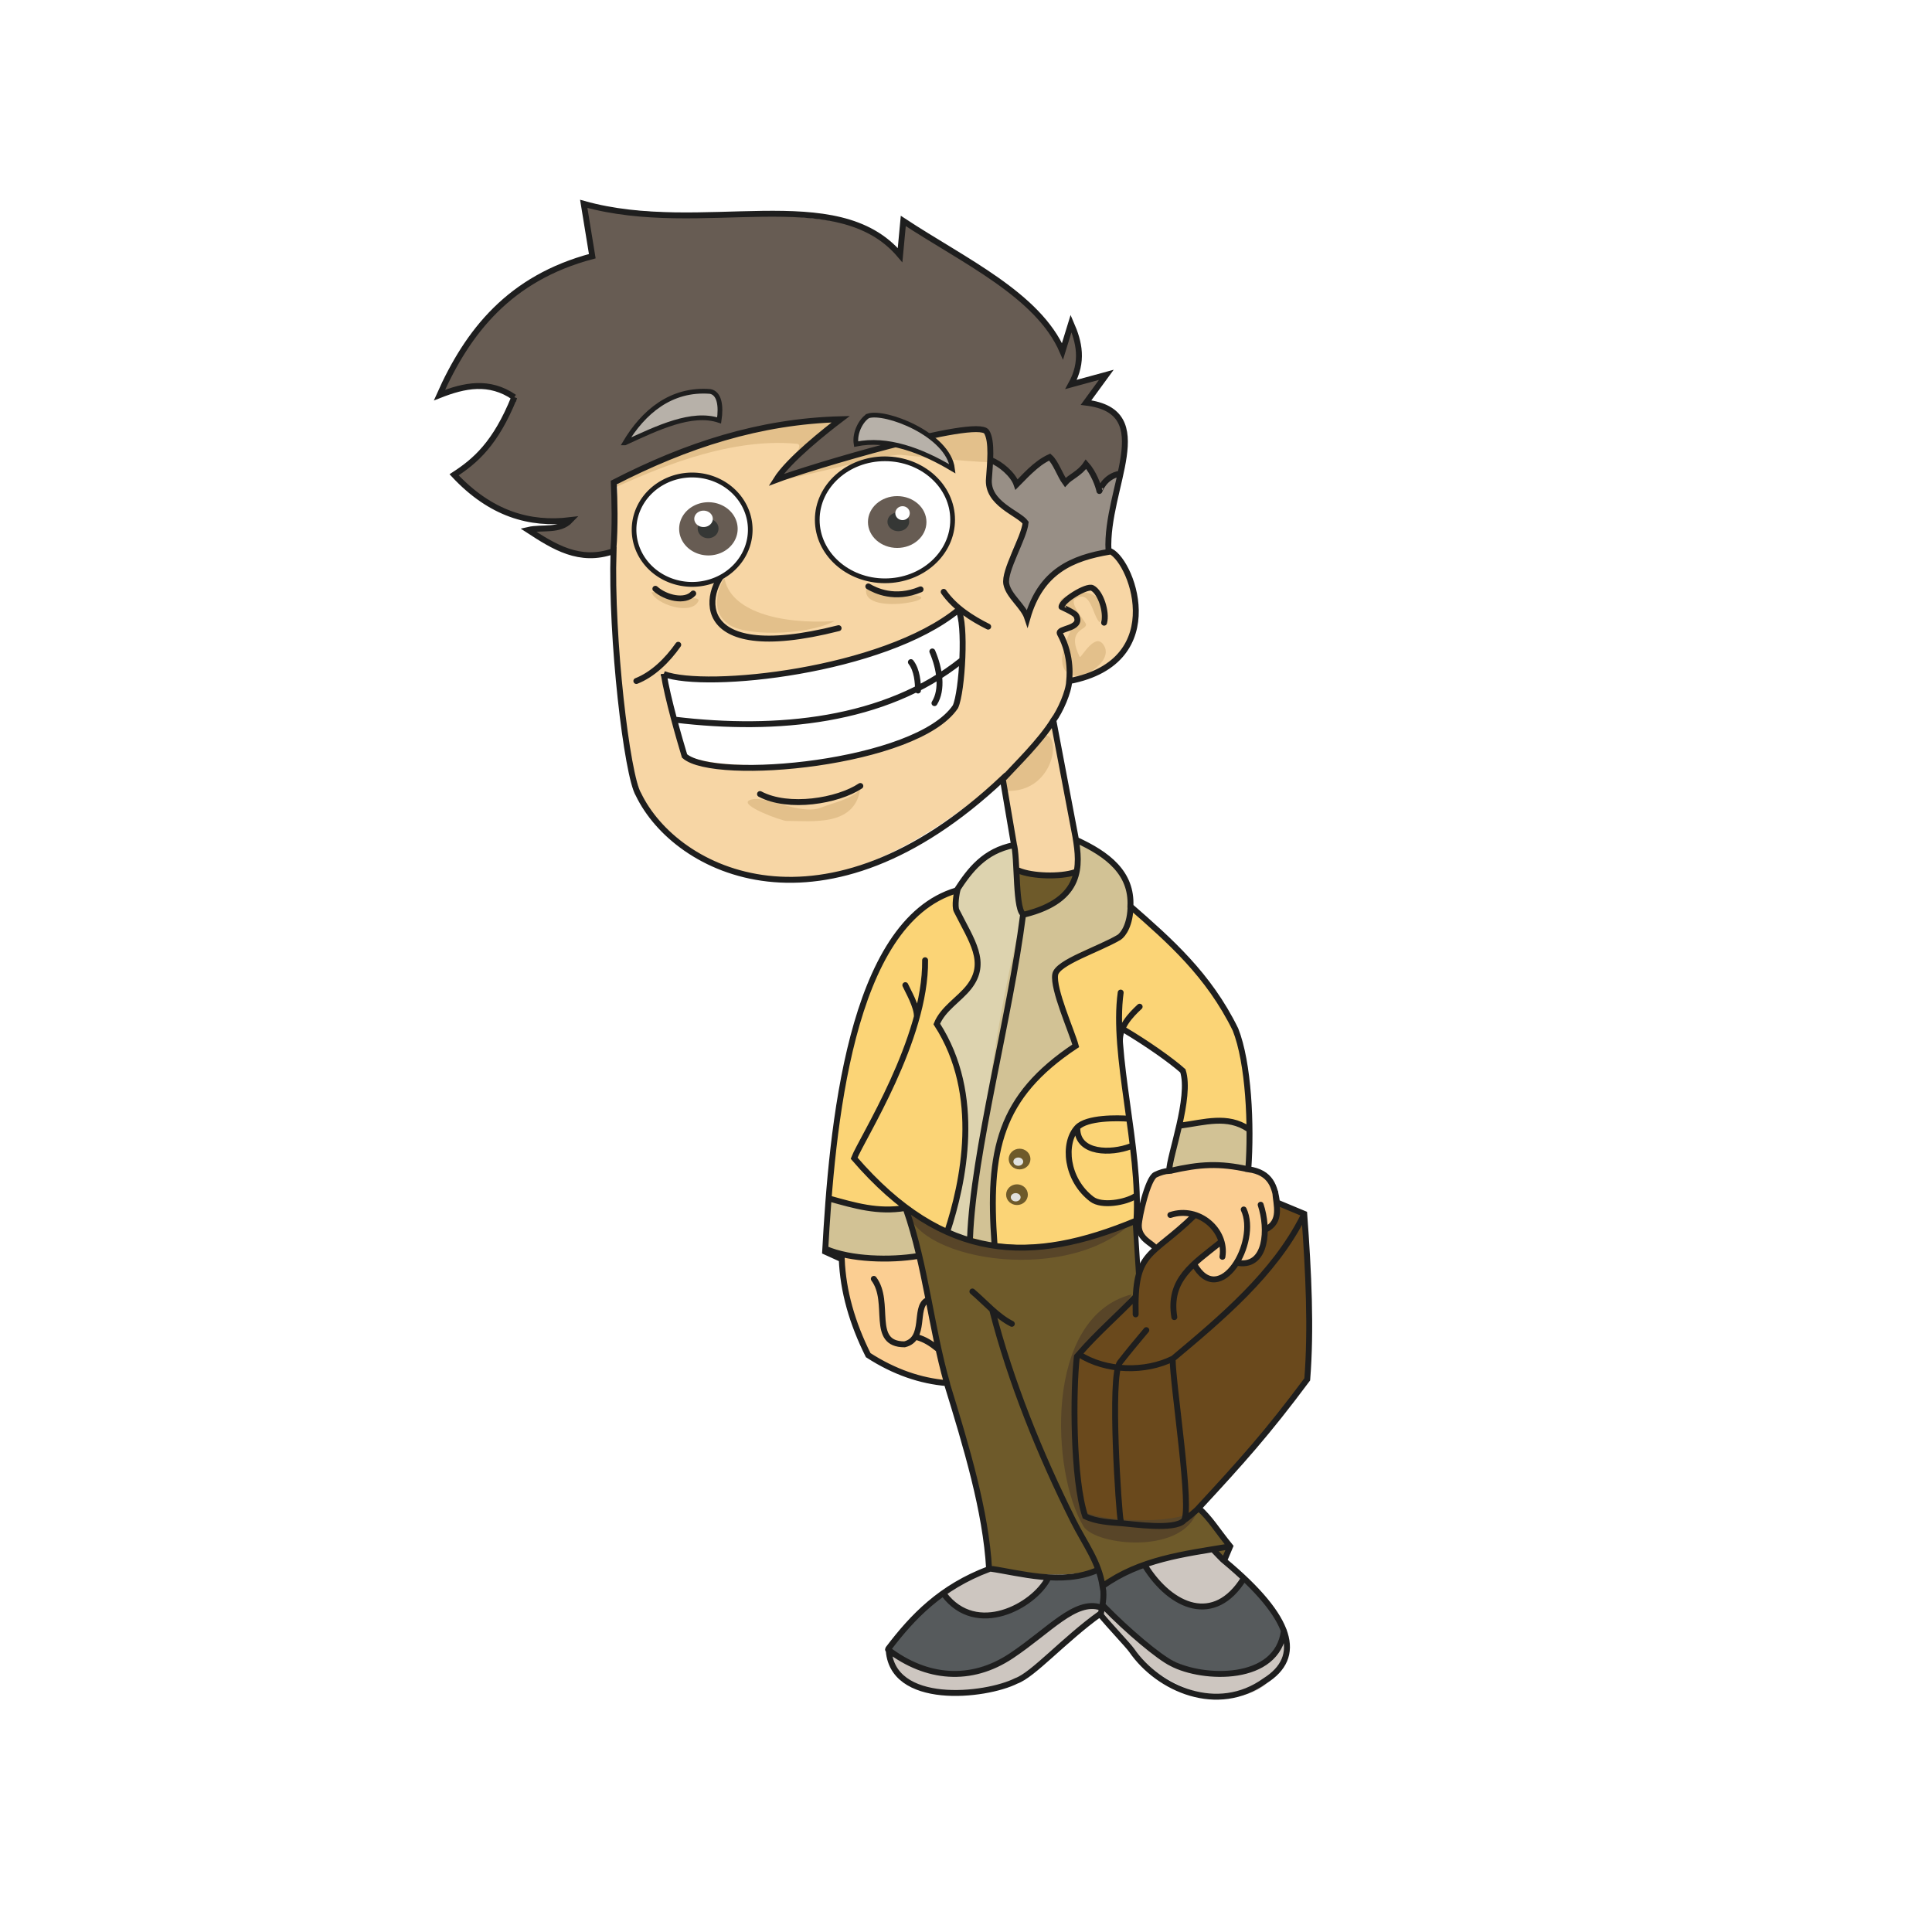 <?xml version="1.0" encoding="UTF-8"?>
<svg version="1.1" viewBox="0 0 640 640" xmlns="http://www.w3.org/2000/svg">
<defs>
<filter id="g" x="-.07" y="-.151" width="1.141" height="1.301" color-interpolation-filters="sRGB">
<feGaussianBlur stdDeviation="4.386"/>
</filter>
<filter id="f" color-interpolation-filters="sRGB">
<feGaussianBlur stdDeviation="2.875"/>
</filter>
<filter id="e" x="-.1" y="-.356" width="1.2" height="1.713" color-interpolation-filters="sRGB">
<feGaussianBlur stdDeviation="5.937"/>
</filter>
<filter id="d" x="-.156" y="-.134" width="1.311" height="1.268" color-interpolation-filters="sRGB">
<feGaussianBlur stdDeviation="3.946"/>
</filter>
<filter id="c" x="-.271" y="-.149" width="1.541" height="1.298" color-interpolation-filters="sRGB">
<feGaussianBlur stdDeviation="6.568"/>
</filter>
<filter id="b" x="-.073" y="-.334" width="1.146" height="1.669" color-interpolation-filters="sRGB">
<feGaussianBlur stdDeviation="8.805"/>
</filter>
<filter id="a" x="-.135" y="-.074" width="1.27" height="1.149" color-interpolation-filters="sRGB">
<feGaussianBlur stdDeviation="9.774"/>
</filter>
</defs>
<g transform="translate(0,-1399)">
<path d="m300.8 1799.7c9.483 44.767 20.954 81.786 27.064 117.95 11.888 2.994 23.976 4.237 35.377 1.385l2.586 4.434c12.285-5.754 34.199-13.936 39.903-8.498 0.616-1.478 1.232-2.956 1.847-4.434-12.747-11.392-26.232-42.735-32.144-106.78-24.452 11.413-49.199 13.97-74.633-4.064z" fill="#6e5a2a"/>
<path d="m375.16 1829.4c-6.183 6.357-12.366 12.714-18.549 19.072-0.212 18.743-1.079 38.048 3.396 52.773 11.222 2.196 22.19 3.839 31.35 1.567 16.017-13.768 28.821-31.667 42.584-48.332-0.784-17.243-1.306-35.53-2.09-52.773-8.839-4.615-16.372-5.704-24.819-9.536-10.577 12.569-30.088 18.694-31.873 37.228z" fill="#6a491c"/>
<path d="m328.32 1917.8c-14.348 7.697-26.109 16.688-33.622 27.525 33.806 24.816 55.974-18.35 70.384-13.116 0.61-4.372 0.129-8.744-1.478-13.116-11.46 3.189-23.338 1.357-35.284-1.293z" fill="#565a5c"/>
<path d="m328.88 1918.5c-5.357 2.709-10.715 5.419-16.072 8.128 7.121 9.592 22.414 10.715 34.545-5.173-6.158-0.985-12.316-1.97-18.473-2.956z" fill="#cdc6c0"/>
<path d="m365.46 1931.1c20.478 24.558 51.037 31.57 59.854 9.052-1.666-8.239-12.991-18.044-23.461-27.71-14.163 2.278-26.017 5.019-36.393 11.269v7.389z" fill="#565a5c"/>
<path d="m379.31 1917.6c10.171 14.496 20.867 18.825 32.513 4.803-3.387-3.51-6.774-7.02-10.16-10.53l-22.353 5.727z" fill="#cdc6c0"/>
<path d="m294.82 1946.1c31.937 23.568 58.295-20.161 70.408-14.891-0.261 0.74-0.522 1.48-0.784 2.221-46.078 47.475-70.714 19.814-69.624 12.671z" fill="#cdc6c0"/>
<path d="m365.75 1930.9-1.045 3.266c19.937 30.626 58.817 37.651 61.525 7.968-18.965 22.932-44.436 6.606-60.48-11.234z" fill="#cdc6c0"/>
<path d="m336.75 1686.9c6.531 2.374 13.524 2.623 20.056 1.061-0.669-14.613-4.494-32.905-7.803-50.234 1.742-4.18 3.251-8.946 4.993-13.126 17.982-1.107 33.898-26.549 13.063-42.715-13.725-5.319-21.207 5.278-26.125 20.508-2.351-3.745-4.703-7.489-7.054-11.234 3.499-5.816 9.727-10.568 9.054-18.702-3.832-2.612-9.141-5.595-12.973-8.207l-1.045-22.468c-24.829-1.569-47.924 4.585-71.322 15.153l25.864-19.594c-35.999 0.739-55.874 10.483-78.898 21.423-2.097 42.682-0.613 79.506 8.099 104.5 18.378 29.445 58.862 45.356 119.39-6.793 2.09 10.45 3.663 19.45 4.7 30.427z" fill="#f7d6a5"/>
<path d="m278.76 1815.6c8.883 0.49 20.259-0.884 25.909-0.296 2.603 13.805 5.9 29.375 9.621 41.574-9.806-1.105-17.765-3.931-26.648-9.405-4.652-10.202-6.987-20.982-8.883-31.873z" fill="#fbce92"/>
<path d="m382.54 1788.6c10.77-4.96 21.629-3.683 30.943-1.847 6.752 0.884 8.758 4.296 8.867 10.715 0.622 2.422 0.148 8.609-3.602 8.96 0.173 5.513-2.879 11.493-9.144 10.899-6.64 8.049-10.623 6.747-14.317 0.554 2.402-2.032 6.558-4.895 8.96-6.928 1.012-1.992-4.697-9.382-9.791-8.682-3.51 2.894-7.851 6.527-11.361 9.421-8.062-2.968-7.753-11.754-0.554-23.092z" fill="#fbce92"/>
<path d="m391.09 1772.2c7.315-2.698 14.713-3.885 21.684-0.392 0.828 3.961 0.497 9.355 0.523 14.761-7.225-1.79-15.543-1.982-25.864-0.131 0.419-5.664 2.867-10.582 3.658-14.238z" fill="#d2c295"/>
<path d="m275.1 1796c11.587 3.285 20.87 3.445 24.474 2.676 8.981 2.909-41.313-17.67 19.686 10.561 9.57 3.523 39.951 4.039 56.454-6.304 1.121-14.305-4.746-60.659-4.829-63.822 5.93 2.198 15.881 9.613 21.454 13.783-0.697 7.141-0.285 11.931-0.982 19.072 6.698-2.23 13.186-2.009 21.88-0.065 0.544-6.64-0.806-20.661-4.115-32.853-9.466-16.548-21.836-29.03-34.747-40.756-4.597-2.022-11.836-8.614-16.56-9.408 0.018 7.117-14.143 12.819-18.662 12.938-1.097-2.374-3.099-7.593-1.568-13.012-2.32 0.381-12.545 1.442-20.947 5.825-14.362-2.229-42.587 41.898-41.539 101.37z" fill="#fbd476"/>
<path d="m337.01 1679.3c0.326 8.011-1.277 16.879 1.847 23.646-3.233 20.413-16.811 96.431-17.55 106.41-2.032-0.185-6.928-2.679-6.928-2.679 4.567-24.753 9.038-49.093-3.972-68.259 4.776-7.588 13.42-15.892 14.04-20.321-0.891-7.976-3.985-11.625-8.498-18.104 3.304-16.067 13.316-18.905 21.06-20.69z" fill="#ddd3af"/>
<path d="m356.96 1677.8c2.977 14.232-5.888 20.936-18.242 25.124-8.06 27.128-16.1 88.283-16.488 106.04 2.463 0.862 4.926 1.724 7.389 2.586-0.541-6.621-6.401-49.298 26.971-65.765-4.565-8.252-6.324-16.872-6.743-25.124 7.143-7.939 14.933-8.12 21.799-11.915 6.984-15.662-2.706-25.634-14.686-30.943z" fill="#d2c295"/>
<path d="m275.36 1795.8c8.976 3.345 16.394 3.119 24.035 3.462 2.319 5.179 3.964 10.219 4.572 15.74-11.484 0.487-21.962 0.087-29.979-2.547 0.479-5.225-1.019-11.666 2.025-16.524-0.218-0.044-0.435-0.087-0.653-0.131z" fill="#d2c295"/>
<path d="m336.75 1686.8c7.023 3.415 13.383 2.518 19.725 1.502-3.185 7.233-8.37 12.409-17.635 13.389-1.112-4.363-1.393-9.928-2.09-14.891z" fill="#6e5a2a"/>
<g transform="matrix(.343 0 0 .343 52.886 1349.4)">
<path transform="translate(-3,5)" d="m844 1259c0 5.523-4.701 10-10.5 10s-10.5-4.477-10.5-10 4.701-10 10.5-10 10.5 4.477 10.5 10z" fill="#6e5a2a"/>
<path d="m834 1266.5c0 2.209-2.127 4-4.75 4s-4.75-1.791-4.75-4 2.127-4 4.75-4 4.75 1.791 4.75 4z" fill="#e0e1dd"/>
</g>
<g transform="matrix(.343 0 0 .343 52.03 1361.2)">
<path transform="translate(-3,5)" d="m844 1259c0 5.523-4.701 10-10.5 10s-10.5-4.477-10.5-10 4.701-10 10.5-10 10.5 4.477 10.5 10z" fill="#6e5a2a"/>
<path d="m834 1266.5c0 2.209-2.127 4-4.75 4s-4.75-1.791-4.75-4 2.127-4 4.75-4 4.75 1.791 4.75 4z" fill="#e0e1dd"/>
</g>
<path transform="matrix(.261 0 0 .261 119.39 1451.4)" d="m462 532.5c-7.626 12.363-18.259 41.465 3.5 57.621 18.392 17.163 99.683 16.288 136.5-2.621-70.263 4.543-133.13-12.788-140-55z" fill="#e3c08b" filter="url(#g)"/>
<path transform="matrix(.261 0 0 .261 119.39 1451.4)" d="m634.27 801.56c-13.619 12.916-32.526 15.839-49.497 22.627-27.331 10.933-73.538-18.032-91.217-9.192-12.888 6.444 41.124 26.163 47.376 26.163 33.032 0 85.545 7.16 93.338-39.598z" fill="#e3c08b" filter="url(#e)"/>
<path d="m215.82 1595.2c1.358 3.97 13.077 7.836 15.518 2.956 0.859-1.719-5.615-0.739-6.281-0.739-3.346 0-6.379-2.693-9.237-2.217z" fill="#e3c08b"/>
<path d="m286.94 1594.1c1.78 0.017 3.367 1.293 5.173 1.293 1.835 0 3.867 0.554 5.727 0.554 22.01 0-12.571 8.181-10.899-1.847z" fill="#e3c08b"/>
<path transform="matrix(.261 0 0 .261 119.39 1451.4)" d="m819 803c81.307 3.971 71.933-127.22 20.5-41.5-10.575 17.624-24.542 21.288-20.5 41.5z" fill="#e3c08b" filter="url(#d)"/>
<path transform="matrix(.261 0 0 .261 119.39 1451.4)" d="m938 589c-9.039-9.372-11.084-42.777-31-29.5-7.337 4.892 11.11 26.22 13.5 31 4.494 8.987-26.062 5.377-7.5 42.5 1.405 2.81 20.49-35.021 31.5-13 9.699 19.398-29.421 45.22-45.5 34.5-20.688-13.792 2.975-55.949 8.5-67 5.962-11.924-35.398-19.801-13-31 35.564-17.782 61.299 11.962 43.5 32.5z" fill="#e3c08b" filter="url(#c)"/>
<path transform="matrix(.261 0 0 .261 119.39 1451.4)" d="m324 417.5c42.378-18.412 139.48-63.758 230-55 13.923 1.347-25.201 40.9-17 45 4.219 2.11 132.69-32.895 149-31 22.916 2.662 113.75 10.937 114 9 18.692-144.88-457.25-14.644-476 32z" fill="#e3c08b" filter="url(#f)"/>
<path transform="matrix(.261 0 0 .261 119.39 1451.4)" d="m693.5 1335c16.147 66.744 210.94 94.889 289 12.5-174.89 70.811-248.9 4.137-289-12.5z" fill="#584528" filter="url(#b)"/>
<path transform="matrix(.261 0 0 .261 119.39 1451.4)" d="m979 1442c-112.9 29.205-101.7 227.76-61.345 294.33 15.13 24.955 130.27 37.392 145.35-22.832-20.895 21.091-113.75 17.738-142.5 5.5-18.592-57.767-16.839-145.57-11.832-200.58 18.96-25.5 59.19-55.6 70.33-76.4z" fill="#584528" filter="url(#a)"/>
<path d="m204 1581.4c-0.277-7.605-0.739-15.025-0.369-22.538 19.961-10.733 44.268-18.884 75.187-21.244-6.179 4.108-15.412 10.752-20.875 19.397 24.125-7.033 46.509-15.178 67.982-15.795 2.552 5.391 1.584 17.906 3.695 23.184l10.16 7.851c0.251 2.069-4.88 10.225-6.096 20.228 3.097 5.862 4.517 8.524 6.65 10.53 5.481-13.053 15-20.735 25.863-20.875 0.498-18.074 18.682-47.622-6.669-49.423l7.038-9.692-11.713 3.562c6.482-11.63 0.847-13.391 0.194-18.778l-2.89 8.934c-11.361-22.222-35.338-33.339-52.649-43.874l-1.847 11.176c-10.191-20.935-67.603-9.77-104.56-17.642l3.602 17.688c-28.866 6.88-41.154 25.856-50.063 44.844 8.298-1.558 16.394-3.271 23.738 1.847-3.668 10.922-9.834 19.392-19.397 25.401 8.985 11.358 25.416 16.91 36.854 15.333 0.327 1.11-11.638 3.602-11.638 3.602 7.854 7.418 17.734 10.823 27.802 6.281z" fill="#675c53"/>
<path d="m328.69 1551.6c-2.51 8.555 1.216 15.399 11.269 20.506-2.883 6.675-12.354 18.262-0.185 30.85 5.384-11.183 13.134-19.803 27.341-21.429 1.355-8.559 2.709-17.119 4.064-25.678-3.045 1.327-5.2 3.544-7.02 6.096-1.601-2.956-3.202-5.912-4.803-8.867l-7.02 5.727c-1.601-2.709-3.202-5.419-4.803-8.128-3.633 3.264-7.266 6.527-10.899 9.791-1.054-3.912-4.483-6.399-7.944-8.867z" fill="#988f86"/>
<path d="m220.5 1622.8c21.903 3.663 74.767-4.04 96.141-22.206 3.679 9.253 1.63 24.509 0.261 33.179-25.792 21.532-79.841 20.998-89.349 15.414-3.004-8.926-5.225-16.677-7.054-26.387z" fill="#fff"/>
</g>
<g transform="translate(0,-1399)" fill="none" stroke="#1e1e1e">
<path d="m405.73 1916.2c-0.989-0.755-2.385-2.381-3.787-3.787m-72.503-101.27c-2.223-30.94 1.509-48.876 26.909-65.705-1.313-4.82-7.645-18.86-6.793-23.643 0.714-4.007 14.298-8.244 21.167-12.293 1.366-0.907 3.796-4.244 3.783-10.698m-57.221-5.349c-0.432 1.321-1.121 5.78-0.414 7.194 4.954 9.908 10.499 17.198 4.104 25.339-3.223 4.102-8.619 7.167-10.651 12.218 15.24 23.501 8.749 52.718 3.441 68.888m14.493-255.65c3.107 1.148 7.373 4.702 8.518 8.078 2.163-2.111 6.174-6.967 10.952-9.104 2.019 1.745 3.409 6.074 5.149 8.424 1.698-1.922 4.766-2.955 6.869-6.072 2.561 2.824 4.112 7.18 4.441 8.883 0.012 0.063 1.57-4.87 6.837-5.748m-5.441 375.16c8.021 8.226 18.267 16.853 22.608 18.963 10.208 5.396 35 6.373 37.114-10.833m-60.726-4.996c0.316-2.306 1.144-4.773 0.914-8.164l-0.261-1.502c-1.167-8.165-5.915-14.182-9.666-21.684-11.038-22.076-20.874-46.329-26.909-70.016m-34.485 112.6c12.698 9.671 27.433 11.024 40.858 2.074 12.596-8.397 21.167-18.8 29.575-16.029m14.736-13.738c8.645 13.814 22.968 19.77 32.657 4.18m-99.276 5.225c10.763 14.219 29.716 3.892 34.485-5.356m16.459-2.743c-11.801 5.277-26.006 0.959-35.694-0.424m37.327 5.78c12.378-8.879 26.866-10.596 41.204-12.986m-14.252-8.84c0.908-0.506 4.252-3.363 4.871-4.028m-40.402-50.192c-1.282 11.529-1.376 40.556 2.766 52.926 3.618 1.809 8.384 2.047 12.54 2.351 3.299 0.242 16.936 2.284 20.074-0.855 3.003-3.003-3.647-45.215-3.647-53.607m43.269-47.296c-9.565 19.053-27.062 33.721-43.107 47.156-9.207 4.604-22.197 4.374-31.22-1.437 6.076-7.017 12.68-12.652 18.68-18.941m3.658 10.973c-3.208 3.812-6.023 7.214-8.752 10.711-3.438 4.407-0.308 50.543 0.261 52.251m4.964-68.187c-0.539-21.38 4.958-18.649 19.333-32.657m8.621 8.883c-8.946 7.172-17.192 12.241-15.153 24.688m30.175-28.999c5.59-2.626 3.527-8.277 3.266-12.41m-12.018 23.513c9.132 1.183 9.868-11.282 7.184-19.333m-5.617 1.567c5.089 10.703-7.929 33.298-16.459 18.026m-7.838-16.198c9.4-3.14 18.71 5.04 17.243 13.846m-101.11 26.648c2.625 0.766 4.515 2.001 6.614 3.68m-20.983-23.013c5.853 7.782-1.454 21.684 10.189 21.684 7.232-1.788 3.162-12.083 7.315-14.5m-6.824-30.188c6.565 18.902 8.191 38.76 13.617 57.75m8.36-30.567c4.189 3.561 8.268 8.314 13.063 10.711m21.684-64.53c0.225 8.251 11.257 8.178 17.635 5.748m-0.522-9.144c-3.672-0.302-13.943-0.491-17.112 2.874-4.849 5.149-3.722 17.283 4.833 23.774 3.271 2.482 11.115 1.083 14.376-0.991m11.619-8.414c9.897-2.259 16.179-2.598 25.733-0.522m-22.477-14.446c8.227-1.118 15.609-3.544 22.608 1.121m-41.278-32.918c7.618 4.519 15.551 10.088 19.561 13.654 2.839 8.822-4.501 28.135-4.539 33.11-1.38 0.074-3.124 0.582-4.572 1.306-2.54 1.27-5.403 13.851-5.486 16.72-0.131 4.489 4.598 6.06 5.225 7.315m-108.94 0.522c8.138 3.562 21.435 3.873 30.567 2.351m-29.326-19.006c8.53 2.364 16.048 4.619 25.068 3.116m3.875-63.317c0.183-3.344-3.093-8.832-3.813-10.514m71.095 18.628c-0.18-4.734 3.414-8.611 6.522-11.484m-71.07-15.394c0.322 26.164-21.04 59.175-23.513 65.575 29.945 34.703 58.697 35.142 93.529 20.639 1.467-24.122-8.091-54.989-5.225-75.502m-32.357-25.64c-4.28 33.725-16.489 78.464-17.542 106.89m14.434-130.69c1.451 4.173 0.397 23.578 3.592 23.578 19.497-4.82 18.45-16.333 16.916-25.538m-18.946 10.953c4.564 1.958 13.893 2.202 18.839 0.553m-23.406-31.362c3.583-3.921 11.86-11.928 16.198-18.941m-40.123-22.804c2.496 5.809 3.5 12.624 0.707 17.121m-7.806-13.585c2.097 2.669 2.351 6.886 2.351 9.405m-80.466 9.666c33.602 4.044 69.573 0.615 94.835-19.594m-98.582 4.46c14.021 5.284 72.602-0.832 97.537-21.18 2.626 4.064 1.381 26.937-0.918 32.007-12.748 18.98-79.746 25.134-89.737 16.324-1.636-5.418-5.681-19.325-6.882-27.152zm4.792-9.685c-3.654 5.223-8.473 9.874-13.878 11.999m101.81-29.535c3.707 5.28 9.34 8.828 14.738 11.527m-75.584 55.462c9.479 5.028 25.793 2.285 33.235-2.676m-67.9-65.326c3.413 3.072 9.852 4.568 12.54 1.567m57.998-2.351c2.283 1.363 8.732 4.585 17.319 0.982m-62.583-8.025c-9.497 6.808-15.422 33.811 35.431 20.876m89.776-25.328c-12.319 2.053-22.787 6.403-27.247 22.009-1.302-3.978-6.163-7.259-6.977-11.297-0.873-4.333 5.88-15.218 6.391-20.333-2.223-3.158-12.982-6.305-12.139-14.675 0.308-4.617 1.19-12.329-0.784-15.414-3.158-4.938-59.311 11.971-69.755 15.936 4.175-6.683 16.69-16.522 21.423-20.116-26.834 0.702-51.003 8.566-75.164 20.977 0.235 5.736 0.496 14.341-0.14 22.346m162.56 24.08c0.962-3.559-1.166-10.119-3.919-11.495-1.842-0.921-10.189 4.201-10.189 6.27 0 0.051 4.347 1.857 4.887 2.937 2.259 4.519-6.482 3.985-5.41 5.945 4.211 7.702 3.089 15.017 3.004 16.263m-183.76-94.597c-8.272-5.709-16.528-3.962-24.781-0.708 9.377-21.108 23.242-38.764 50.624-46.022-0.944-5.782-1.888-11.564-2.832-17.347 39.199 10.994 83.808-7.851 104.79 16.993l1.062-11.328c20.116 13.247 44.65 24.488 52.748 43.19 0.944-3.068 1.888-6.136 2.832-9.204 2.694 6.188 4.201 12.612 0 20.179 3.894-1.062 7.788-2.124 11.683-3.186-2.242 3.068-4.484 6.136-6.726 9.204 24.43 2.97 6.408 28.235 7.434 48.992 7.217 1.742 21.273 36.75-13.004 43.262-0.182 3.6-2.95 9.879-5.257 13.017l7.51 39.552c10.519 4.806 18.57 10.999 18.024 22.029 12.957 11.337 25.918 22.667 34.795 40.803 4.369 11.001 5.324 31.703 4.256 46.31 7.566 1.034 8.791 5.873 9.512 11.014 3.004 1.252 6.008 2.503 9.012 3.755 1.453 19.393 2.326 38.205 1.001 54.822-13.307 17.872-21.65 27.122-36.002 42.642 3.964 3.54 5.947 7.123 10.469 12.68-0.668 1.585-1.335 3.171-2.003 4.756 22.908 19.04 26.131 31.905 13.518 39.802-15.658 11.286-35.238 2.735-44.108-10.061-1.276-1.812-7.447-8.242-10.57-12.087-11.997 8.633-22.147 20.195-27.679 22.148-10.246 5.175-41.649 8.531-42.305-10.764 7.991-10.504 17.297-20.27 33.293-26.284-1.084-19.181-7.481-40.354-14.018-61.58-8.678-0.729-17.356-3.657-26.034-9.262-5.295-10.597-8.342-21.194-8.761-31.792-1.836-0.834-3.671-1.669-5.507-2.503 2.25-40.658 8.07-109.22 43.557-119.66 4.378-6.724 9.169-13.088 19.025-15.02-1.252-7.343-2.503-14.686-3.755-22.029-59.018 55.578-108.26 31.02-120.66 5.257-3.807-6.205-9.198-51.891-8.261-80.605-11.236 3.988-19.773-1.47-28.287-7.009 4.673-1.085 10.391 0.574 14.018-3.254-13.485 1.655-26.457-2.068-38.55-15.02 6.901-4.481 13.724-10.216 19.938-25.685z" stroke-linecap="round" stroke-width="1.959"/>
<path d="m376.01 1803.9 1.11 17.569" stroke-width="1.567"/>
</g>
<g transform="translate(0,-1399)">
<g transform="matrix(.261 0 0 .261 119.39 1451.4)">
<path transform="translate(-9.192 -16.971)" d="m760.85 475.94c0 42.762-38.465 77.428-85.913 77.428-47.449 0-85.913-34.666-85.913-77.428s38.465-77.428 85.913-77.428c47.449 0 85.913 34.666 85.913 77.428z" fill="#fff" stroke="#1e1e1e" stroke-width="6"/>
<path transform="translate(-1.414 1.414)" d="m719.83 460.38c0 18.159-16.621 32.88-37.123 32.88-20.503 0-37.123-14.721-37.123-32.88s16.621-32.88 37.123-32.88c20.503 0 37.123 14.721 37.123 32.88z" fill="#675c53"/>
<path d="m696.5 461.44c0 6.639-6.173 12.021-13.789 12.021-7.615 0-13.789-5.382-13.789-12.021 0-6.639 6.173-12.021 13.789-12.021 7.615 0 13.789 5.382 13.789 12.021z" fill="#353735"/>
<path transform="matrix(.591 0 0 .658 285.22 157.14)" d="m697.21 445.89c0 7.42-6.965 13.435-15.556 13.435-8.591 0-15.556-6.015-15.556-13.435 0-7.42 6.965-13.435 15.556-13.435 8.591 0 15.556 6.015 15.556 13.435z" fill="#fff"/>
</g>
<path transform="matrix(.224 0 0 .234 78.099 1463.1)" d="m760.85 475.94a85.913 77.428 0 1 1-171.83 0 85.913 77.428 0 1 1 171.83 0z" fill="#fff" stroke="#1e1e1e" stroke-width="6.855"/>
<path transform="matrix(.261 0 0 .268 56.483 1450.8)" d="m719.83 460.38a37.123 32.88 0 1 1-74.246 0 37.123 32.88 0 1 1 74.246 0z" fill="#675c53"/>
<path transform="matrix(.25 0 0 .265 63.893 1451.8)" d="m696.5 461.44a13.789 12.021 0 1 1-27.577 0 13.789 12.021 0 1 1 27.577 0z" fill="#353735"/>
<path transform="matrix(.197 0 0 .202 98.769 1480.8)" d="m697.21 445.89a15.556 13.435 0 1 1-31.113 0 15.556 13.435 0 1 1 31.113 0z" fill="#fff"/>
</g>
<g transform="translate(0,-1399)" fill="#b7b1a9" stroke="#1e1e1e" stroke-width="1.567">
<path d="m207.03 1545.7c10.794-4.948 22.102-10.464 31.188-7.432 0.738-4.849 0.088-8.991-2.934-9.592-13.04-1.03-22.205 6.858-28.255 17.024z"/>
<path d="m287.52 1536.8c-2.2 1.345-4.545 5.526-3.922 9.313 10.296-2.107 21.443 1.956 31.934 8.225-1.392-11.486-22.421-19.476-28.012-17.539z"/>
</g>
</svg>
